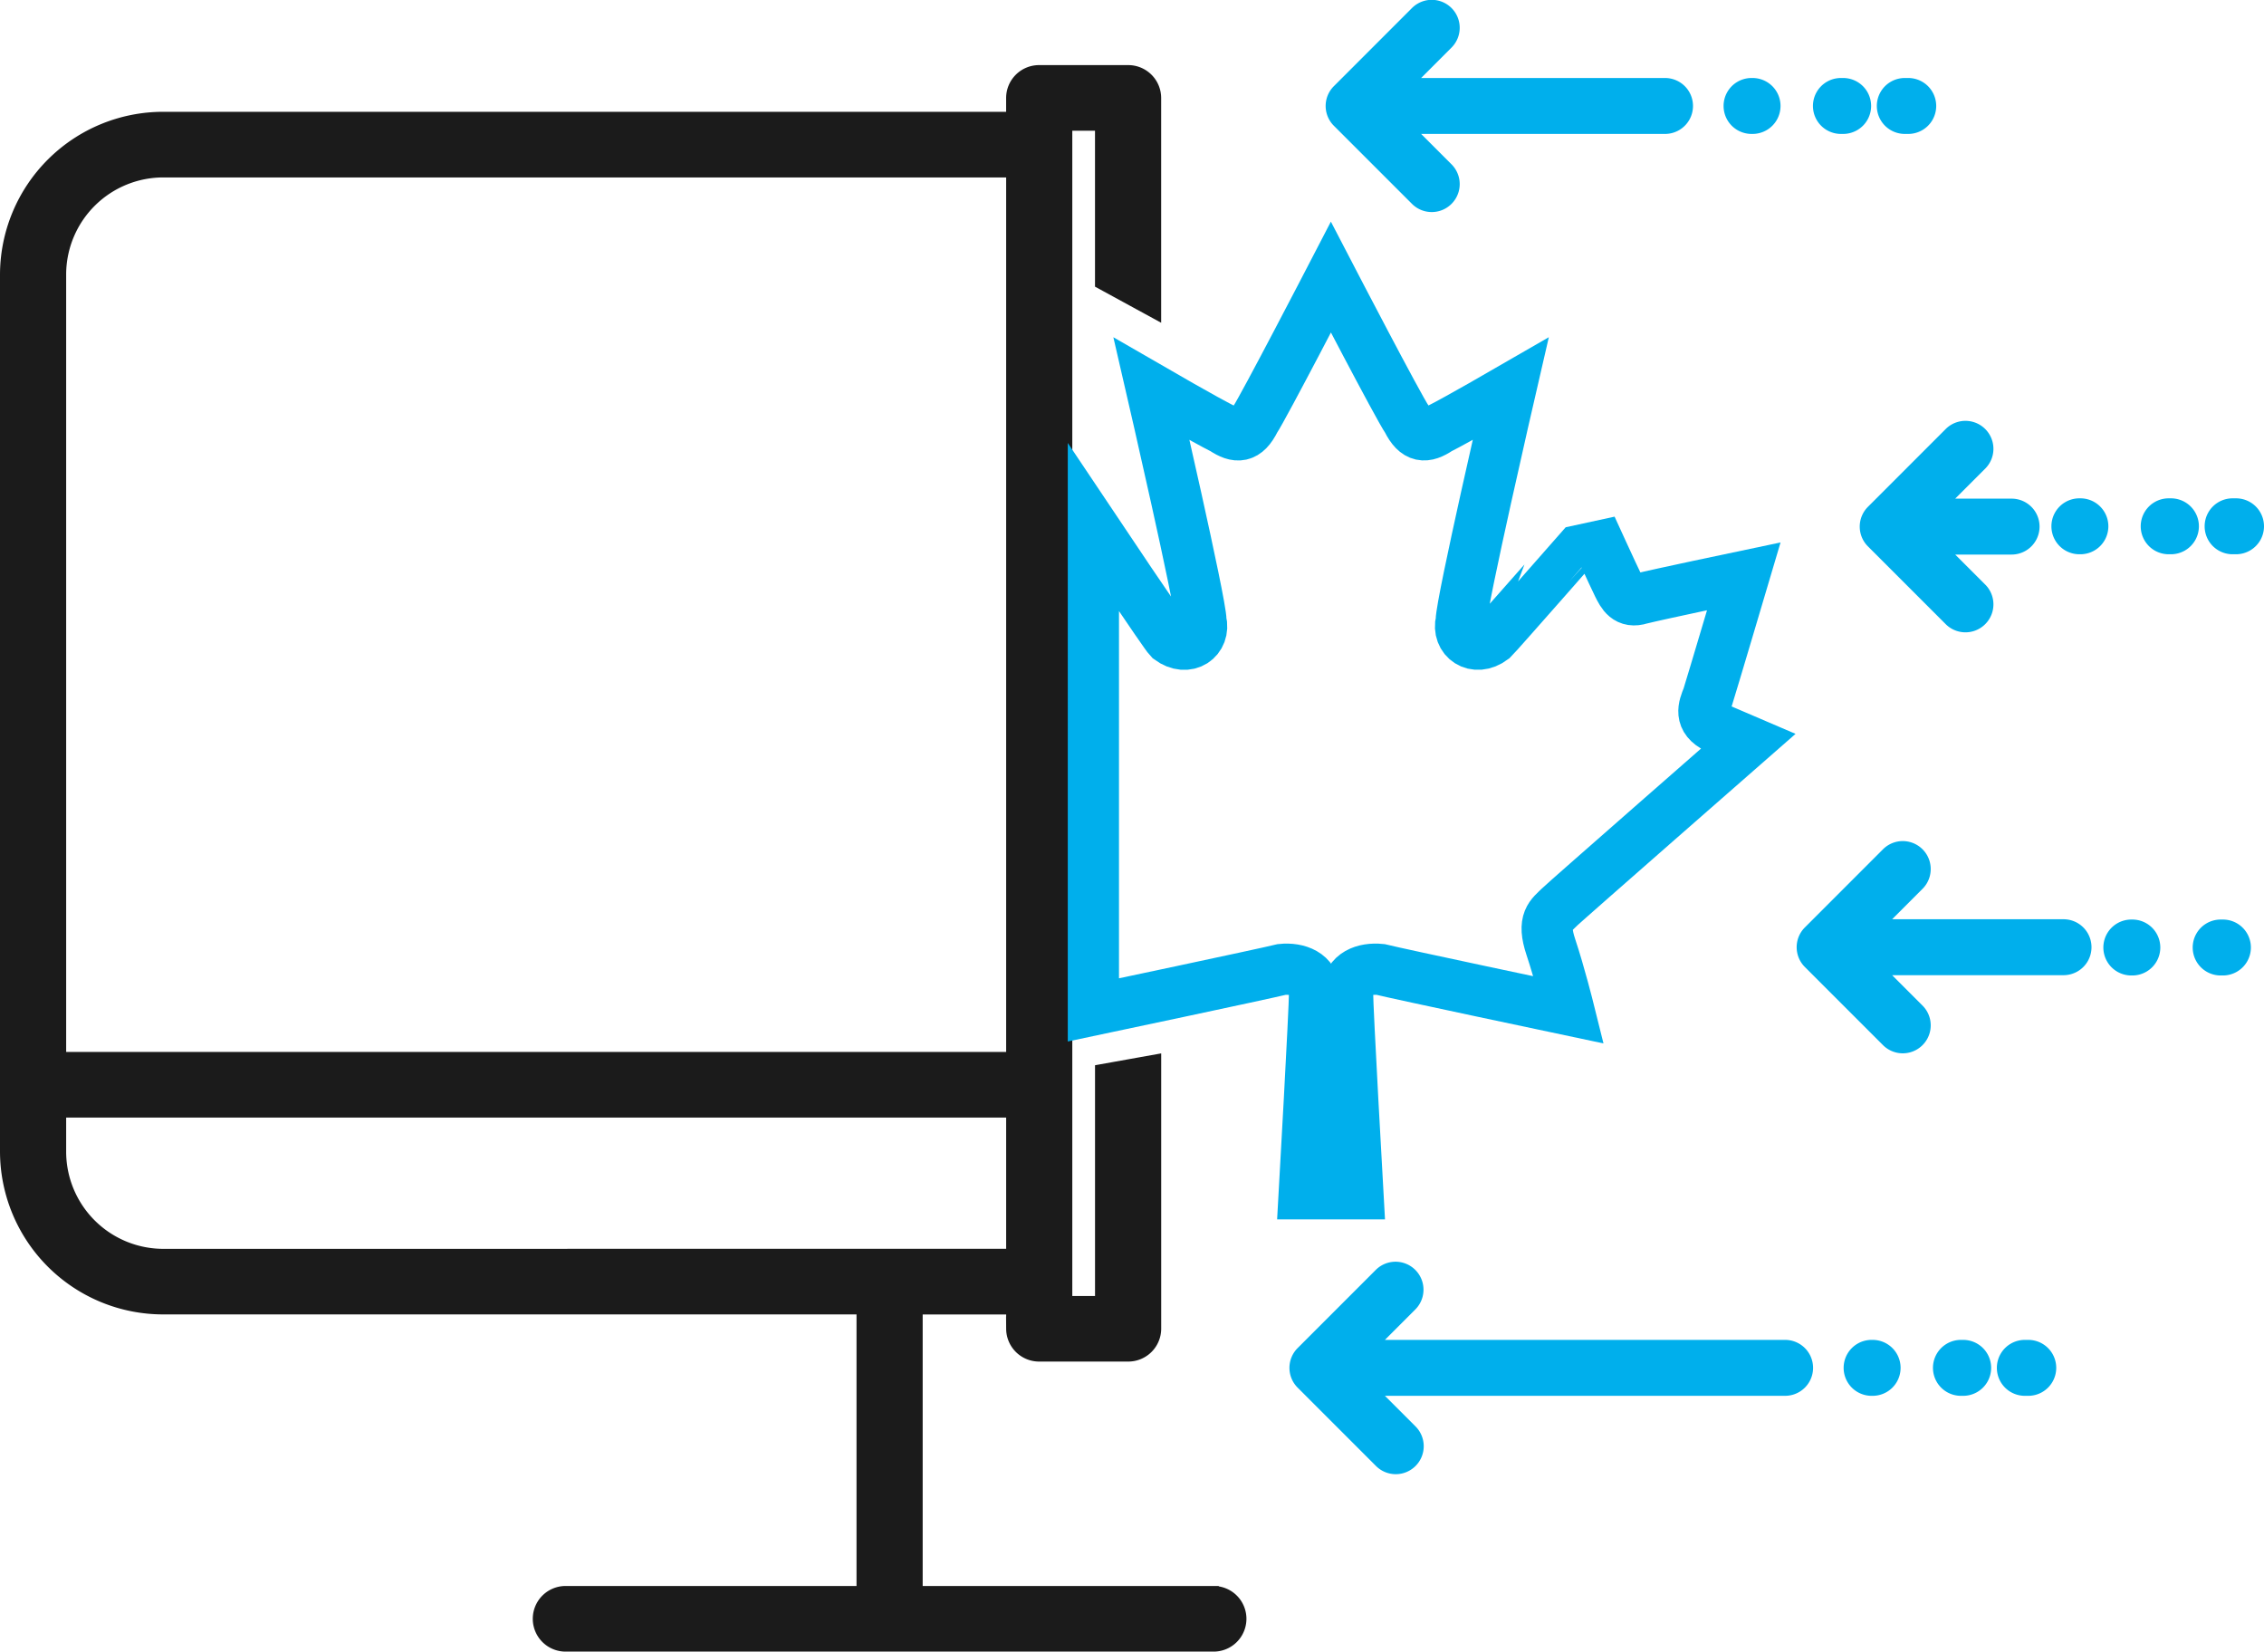 <?xml version="1.0" encoding="UTF-8"?> <svg xmlns="http://www.w3.org/2000/svg" width="221.059" height="161.247" viewBox="0 0 221.059 161.247"><g id="Groupe_811" data-name="Groupe 811" transform="translate(-1366.703 -1095.689)"><g id="blockchain" transform="translate(1367.203 1095.689)"><g id="Groupe_110" data-name="Groupe 110" transform="translate(125.399 0)"><path id="Tracé_66" data-name="Tracé 66" d="M299.081,19.905a2.73,2.73,0,1,0,3.861-3.861l-2.968-2.968H323.79a2.73,2.73,0,0,0,0-5.46H299.974l2.968-2.97A2.73,2.73,0,0,0,299.081.785l-7.629,7.631a2.729,2.729,0,0,0,0,3.861Zm0,0" transform="translate(-287.113 -0.001)" fill="#00afec"></path><path id="Tracé_67" data-name="Tracé 67" d="M411.652,22.195h.338a2.73,2.73,0,0,0,0-5.46h-.338a2.73,2.73,0,1,0,0,5.46Zm0,0" transform="translate(-351.566 -9.12)" fill="#00afec"></path><path id="Tracé_68" data-name="Tracé 68" d="M397.945,22.195h.22a2.73,2.73,0,1,0,0-5.46h-.22a2.73,2.73,0,1,0,0,5.46Zm0,0" transform="translate(-344.096 -9.12)" fill="#00afec"></path><path id="Tracé_69" data-name="Tracé 69" d="M378.769,22.195h.1a2.73,2.73,0,0,0,0-5.46h-.1a2.73,2.73,0,1,0,0,5.46Zm0,0" transform="translate(-333.646 -9.12)" fill="#00afec"></path><path id="Tracé_70" data-name="Tracé 70" d="M437.746,290.859h-.336a2.73,2.73,0,0,0,0,5.461h.336a2.73,2.73,0,0,0,0-5.461Zm0,0" transform="translate(-365.603 -160.046)" fill="#00afec"></path><path id="Tracé_71" data-name="Tracé 71" d="M423.919,290.859h-.22a2.73,2.73,0,0,0,0,5.461h.22a2.73,2.73,0,1,0,0-5.461Zm0,0" transform="translate(-358.131 -160.046)" fill="#00afec"></path><path id="Tracé_72" data-name="Tracé 72" d="M404.627,290.859h-.1a2.73,2.73,0,0,0,0,5.461h.1a2.73,2.73,0,0,0,0-5.461Zm0,0" transform="translate(-347.681 -160.046)" fill="#00afec"></path><path id="Tracé_73" data-name="Tracé 73" d="M331.272,281.72H292.2l2.968-2.97a2.73,2.73,0,0,0-3.861-3.861l-7.629,7.631a2.73,2.73,0,0,0,0,3.861l7.629,7.629a2.731,2.731,0,1,0,3.863-3.861l-2.97-2.969h39.076a2.73,2.73,0,1,0,0-5.46Zm0,0" transform="translate(-282.875 -150.907)" fill="#00afec"></path><path id="Tracé_74" data-name="Tracé 74" d="M406.054,103.632l7.629,7.629a2.731,2.731,0,0,0,3.862-3.861l-2.97-2.968h5.507a2.73,2.73,0,1,0,0-5.46h-5.507l2.97-2.97a2.731,2.731,0,0,0-3.862-3.861l-7.629,7.631a2.729,2.729,0,0,0,0,3.861Zm0,0" transform="translate(-349.567 -50.29)" fill="#00afec"></path><path id="Tracé_75" data-name="Tracé 75" d="M482.328,108.109h-.336a2.73,2.73,0,0,0,0,5.46h.336a2.73,2.73,0,1,0,0-5.46Zm0,0" transform="translate(-389.898 -59.457)" fill="#00afec"></path><path id="Tracé_76" data-name="Tracé 76" d="M468.5,108.109h-.221a2.73,2.73,0,0,0,0,5.46h.221a2.73,2.73,0,0,0,0-5.46Zm0,0" transform="translate(-382.426 -59.457)" fill="#00afec"></path><path id="Tracé_77" data-name="Tracé 77" d="M449.207,108.109h-.1a2.73,2.73,0,0,0,0,5.46h.1a2.73,2.73,0,0,0,0-5.46Zm0,0" transform="translate(-371.974 -59.457)" fill="#00afec"></path><path id="Tracé_78" data-name="Tracé 78" d="M479.65,199.484h-.22a2.73,2.73,0,0,0,0,5.46h.222a2.73,2.73,0,0,0,0-5.46Zm0,0" transform="translate(-388.502 -109.709)" fill="#00afec"></path><path id="Tracé_79" data-name="Tracé 79" d="M460.357,199.484h-.1a2.73,2.73,0,0,0,0,5.46h.1a2.73,2.73,0,1,0,0-5.46Zm0,0" transform="translate(-378.052 -109.709)" fill="#00afec"></path><path id="Tracé_80" data-name="Tracé 80" d="M417.779,190.345H401.044l2.968-2.97a2.73,2.73,0,0,0-3.861-3.861l-7.629,7.631a2.729,2.729,0,0,0,0,3.861l7.629,7.629a2.73,2.73,0,0,0,3.861-3.861l-2.968-2.968h16.735a2.73,2.73,0,0,0,0-5.461Zm0,0" transform="translate(-342.193 -100.599)" fill="#00afec"></path></g><path id="Tracé_85" data-name="Tracé 85" d="M118,163.549H89.091V136.04h9.151v1.9a2.718,2.718,0,0,0,2.73,2.7h8.678a2.716,2.716,0,0,0,2.73-2.7v-26.29l-5.46.978v22.609H103.7V20.47h3.217V35.9l5.46,2.978V17.766a2.715,2.715,0,0,0-2.73-2.7h-8.678a2.716,2.716,0,0,0-2.73,2.7v1.86H15.489A15.43,15.43,0,0,0,0,34.962V120.7a15.431,15.431,0,0,0,15.489,15.336H83.631V163.55H54.724a2.7,2.7,0,1,0,0,5.406H118a2.7,2.7,0,1,0,0-5.406ZM5.46,34.962a9.988,9.988,0,0,1,10.029-9.929H98.242v86.381H5.461Zm10.029,95.672A9.993,9.993,0,0,1,5.46,120.7v-3.884H98.242v13.813Zm0,0" transform="translate(0 -8.21)" fill="#1b1b1b" stroke="#1b1b1b" stroke-width="1"></path></g><path id="canadian-maple-leaf-brands" d="M74.449,61.467c.437-.437,18.386-16.149,18.386-16.149l-3.059-1.311c-1.748-.856-1.293-2.01-.874-3.041.419-1.328,3.513-11.762,3.513-11.762s-8.337,1.748-10.084,2.185c-1.311.419-1.748-.437-2.185-1.311s-2.622-5.663-2.622-5.663S68.332,34.884,67.9,35.3c-1.748,1.311-3.513,0-3.076-1.748,0-1.748,4.824-22.65,4.824-22.65s-5.261,3.041-7.008,3.915c-1.311.874-2.2.874-3.076-.874C58.667,12.636,52.1,0,52.1,0s-6.554,12.636-7.428,13.947c-.874,1.748-1.748,1.748-3.076.874-1.748-.874-7.008-3.915-7.008-3.915s4.824,20.9,4.824,22.65c.437,1.748-1.311,3.059-3.076,1.748-.437-.437-7.428-10.888-7.428-10.888V71.534s16.638-3.513,18.4-3.95c1.52-.157,3.2.437,3.2,2.185s-1.014,19.714-1.014,19.714h5.243s-1.014-17.949-1.014-19.714,1.66-2.342,3.216-2.185c1.748.437,18.386,3.95,18.386,3.95s-.874-3.513-1.748-6.134S73.575,62.341,74.449,61.467Z" transform="translate(1444.554 1122.752)" fill="none" stroke="#00afec" stroke-width="5"></path></g></svg> 